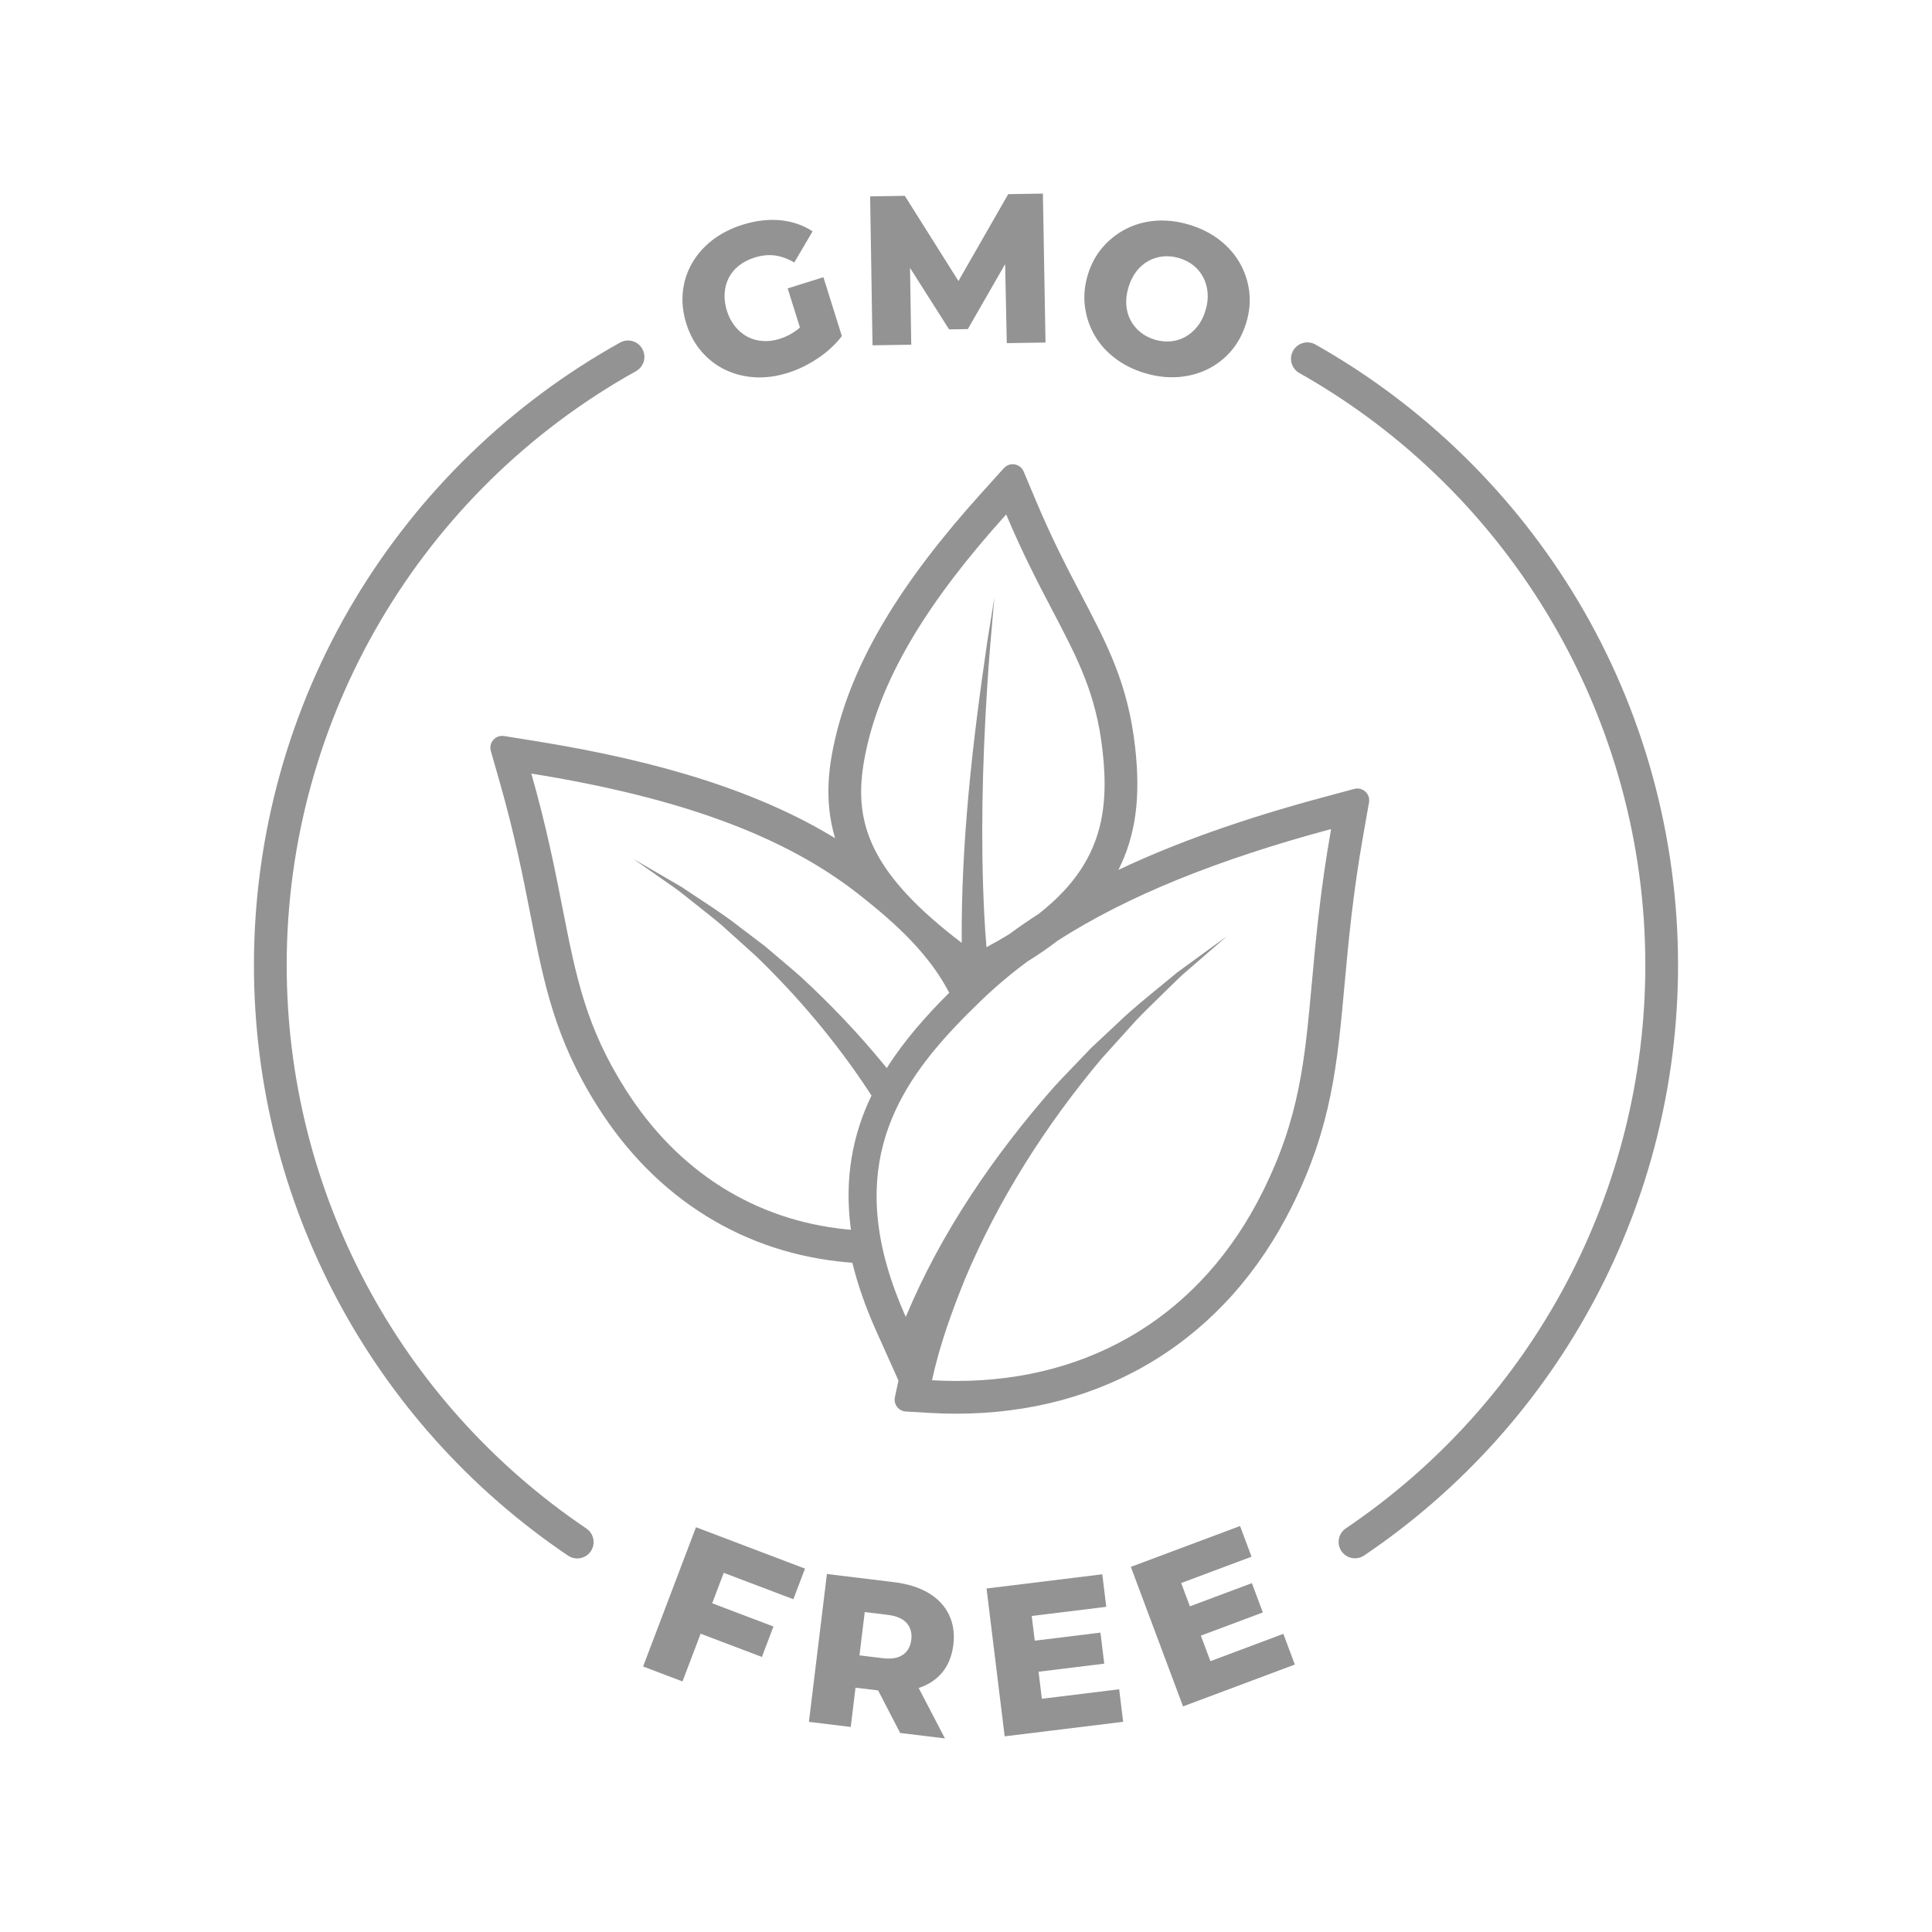 <svg width="128" height="128" viewBox="0 0 128 128" fill="none" xmlns="http://www.w3.org/2000/svg">
<path d="M42.607 110.41L45.218 111.4L46.418 108.237L50.478 109.778L51.243 107.761L47.184 106.221L47.95 104.204L52.563 105.954L53.333 103.925L46.111 101.183L42.607 110.41Z" fill="#939393"/>
<path d="M61.52 105.542C60.901 105.174 60.145 104.935 59.249 104.825L54.785 104.281L53.593 114.078L56.364 114.416L56.68 111.813L58.178 111.995L59.638 114.814L62.605 115.175L60.865 111.835C61.497 111.626 62.011 111.293 62.402 110.833C62.817 110.343 63.07 109.72 63.162 108.966C63.252 108.229 63.156 107.566 62.871 106.978C62.588 106.389 62.137 105.911 61.52 105.542ZM60.07 107.531C60.327 107.823 60.431 108.189 60.377 108.627C60.322 109.084 60.134 109.421 59.815 109.638C59.495 109.855 59.045 109.928 58.467 109.858L56.942 109.673L57.291 106.803L58.817 106.989C59.395 107.059 59.813 107.241 60.071 107.531H60.07Z" fill="#939393"/>
<path d="M69.026 112.548L68.807 110.756L73.159 110.222L72.907 108.165L68.555 108.699L68.354 107.062L73.293 106.456L73.029 104.301L65.361 105.242L66.562 115.037L74.412 114.074L74.148 111.919L69.026 112.548Z" fill="#939393"/>
<path d="M80.193 110.056L79.56 108.365L83.667 106.829L82.941 104.887L78.834 106.424L78.256 104.88L82.918 103.136L82.157 101.102L74.921 103.81L78.379 113.053L85.786 110.281L85.026 108.247L80.193 110.056Z" fill="#939393"/>
<path d="M46.478 23.29C46.926 23.81 47.453 24.214 48.055 24.502C48.658 24.791 49.311 24.956 50.013 24.996C50.716 25.037 51.443 24.94 52.197 24.703C52.878 24.489 53.539 24.169 54.178 23.742C54.817 23.315 55.35 22.823 55.776 22.266L54.553 18.365L52.185 19.108L52.998 21.696C52.921 21.766 52.843 21.831 52.763 21.889C52.426 22.138 52.061 22.323 51.667 22.448C51.272 22.572 50.891 22.62 50.523 22.592C50.154 22.565 49.817 22.469 49.509 22.305C49.202 22.14 48.931 21.913 48.697 21.621C48.463 21.33 48.284 20.987 48.16 20.593C48.033 20.189 47.983 19.802 48.009 19.428C48.034 19.056 48.126 18.715 48.285 18.404C48.444 18.093 48.669 17.823 48.961 17.594C49.253 17.364 49.601 17.186 50.005 17.06C50.463 16.917 50.905 16.871 51.33 16.925C51.755 16.979 52.185 17.135 52.622 17.392L53.836 15.326C53.205 14.913 52.492 14.669 51.7 14.592C50.908 14.516 50.072 14.616 49.194 14.891C48.423 15.133 47.757 15.473 47.194 15.91C46.631 16.347 46.184 16.858 45.849 17.439C45.514 18.022 45.311 18.655 45.239 19.337C45.167 20.02 45.245 20.72 45.469 21.438C45.694 22.155 46.031 22.774 46.479 23.292L46.478 23.29Z" fill="#939393"/>
<path d="M60.373 22.837L60.291 17.748L62.88 21.823L64.121 21.803L66.593 17.499L66.702 22.734L69.268 22.693L69.094 12.825L66.796 12.863L63.5 18.618L59.946 12.974L57.648 13.011L57.808 22.878L60.373 22.837Z" fill="#939393"/>
<path d="M72.504 22.188C72.838 22.774 73.29 23.286 73.861 23.723C74.431 24.16 75.089 24.491 75.836 24.715C76.592 24.943 77.326 25.032 78.038 24.982C78.75 24.932 79.409 24.756 80.014 24.458C80.619 24.159 81.143 23.75 81.584 23.23C82.025 22.711 82.354 22.09 82.571 21.371C82.785 20.661 82.848 19.968 82.763 19.294C82.676 18.62 82.465 17.992 82.13 17.41C81.795 16.829 81.344 16.319 80.779 15.884C80.213 15.449 79.552 15.117 78.797 14.89C78.041 14.662 77.307 14.573 76.594 14.623C75.882 14.673 75.225 14.851 74.623 15.156C74.02 15.46 73.498 15.87 73.053 16.384C72.609 16.898 72.281 17.506 72.07 18.207C71.856 18.919 71.791 19.613 71.877 20.292C71.962 20.97 72.171 21.603 72.505 22.189L72.504 22.188ZM74.765 19.033C74.889 18.619 75.065 18.267 75.29 17.977C75.516 17.686 75.781 17.457 76.086 17.288C76.391 17.121 76.719 17.02 77.067 16.988C77.416 16.955 77.77 16.993 78.129 17.102C78.489 17.211 78.805 17.374 79.079 17.594C79.35 17.814 79.566 18.076 79.724 18.384C79.881 18.692 79.975 19.029 80.008 19.397C80.039 19.765 79.992 20.157 79.868 20.57C79.743 20.984 79.566 21.335 79.336 21.624C79.106 21.914 78.841 22.142 78.54 22.312C78.239 22.482 77.914 22.583 77.566 22.615C77.217 22.648 76.863 22.61 76.503 22.501C76.144 22.392 75.827 22.229 75.554 22.009C75.281 21.79 75.065 21.525 74.903 21.217C74.741 20.908 74.646 20.571 74.619 20.203C74.591 19.837 74.641 19.446 74.765 19.032V19.033Z" fill="#939393"/>
<path d="M104.54 39.799C100.324 32.735 94.311 26.866 87.149 22.824C86.628 22.53 85.966 22.714 85.672 23.236C85.378 23.758 85.562 24.419 86.084 24.713C100.223 32.691 109.007 47.721 109.007 63.938C109.007 78.912 101.589 92.864 89.164 101.259C88.668 101.594 88.537 102.268 88.872 102.765C89.082 103.075 89.424 103.242 89.771 103.242C89.98 103.242 90.191 103.182 90.377 103.056C103.401 94.258 111.175 79.634 111.175 63.938C111.175 55.421 108.881 47.074 104.54 39.799Z" fill="#939393"/>
<path d="M38.851 101.269C26.418 92.875 18.994 78.92 18.994 63.94C18.994 47.618 27.862 32.54 42.137 24.591C42.66 24.299 42.848 23.64 42.556 23.116C42.265 22.593 41.604 22.404 41.081 22.696C33.857 26.719 27.787 32.594 23.527 39.687C19.142 46.99 16.824 55.376 16.824 63.94C16.824 79.642 24.604 94.269 37.636 103.066C37.822 103.191 38.033 103.251 38.242 103.251C38.59 103.251 38.932 103.084 39.142 102.774C39.477 102.278 39.346 101.604 38.85 101.269H38.851Z" fill="#939393"/>
<path d="M76.518 90.098C78.423 88.924 80.159 87.465 81.679 85.761C83.204 84.052 84.524 82.081 85.604 79.905C88.224 74.641 88.6 70.508 89.076 65.276C89.334 62.452 89.625 59.251 90.323 55.304L90.701 53.164C90.801 52.596 90.278 52.118 89.724 52.268L87.624 52.833C82.383 54.244 77.913 55.824 74.097 57.634C75.243 55.355 75.585 52.838 75.204 49.493C74.736 45.328 73.378 42.736 71.657 39.454C70.751 37.726 69.727 35.771 68.662 33.241L67.819 31.238C67.596 30.707 66.896 30.588 66.51 31.016L65.053 32.63C59.609 38.659 56.522 43.833 55.339 48.911C54.922 50.702 54.572 53.014 55.327 55.531C50.422 52.541 44.028 50.474 35.547 49.109L33.4 48.764C32.831 48.673 32.361 49.202 32.519 49.756L33.116 51.846C34.096 55.277 34.649 58.088 35.136 60.567C36.045 65.194 36.763 68.847 39.599 73.318C41.521 76.358 43.934 78.793 46.769 80.553C49.593 82.306 52.762 83.343 56.189 83.638L56.47 83.661C56.824 85.107 57.347 86.603 58.032 88.134L59.526 91.469L59.289 92.565C59.187 93.037 59.532 93.488 60.013 93.517L61.626 93.61C62.208 93.643 62.793 93.661 63.365 93.661C65.786 93.661 68.131 93.359 70.333 92.763C72.538 92.166 74.62 91.27 76.52 90.098H76.518ZM57.451 49.404C58.546 44.705 61.478 39.827 66.662 34.084C67.763 36.698 68.807 38.69 69.735 40.461C71.412 43.661 72.624 45.973 73.047 49.737C73.523 53.924 72.886 57.356 68.821 60.542C68.135 60.985 67.477 61.439 66.844 61.905L66.84 61.907C66.377 62.19 65.884 62.472 65.358 62.754C65.293 62.035 65.247 61.295 65.209 60.566C64.958 55.577 65.088 50.571 65.399 45.584C65.503 43.82 65.719 41.377 65.881 39.585L65.403 42.558C64.437 49.152 63.667 55.79 63.717 62.467C63.356 62.192 63.012 61.922 62.686 61.656C61.321 60.545 60.251 59.507 59.429 58.509C56.844 55.378 56.694 52.659 57.452 49.403L57.451 49.404ZM56.375 81.478C56.266 81.469 56.159 81.459 56.052 81.446C50.024 80.833 44.895 77.638 41.432 72.157C38.814 68.03 38.165 64.724 37.265 60.149C36.768 57.617 36.207 54.77 35.201 51.251C45.058 52.836 51.95 55.376 56.85 59.217C57.2 59.492 57.549 59.77 57.893 60.054C59.07 61.025 60.191 62.056 61.154 63.206L61.155 63.207C61.748 63.914 62.28 64.665 62.728 65.476C62.784 65.573 62.837 65.671 62.888 65.771C61.377 67.282 59.919 68.916 58.75 70.762C58.68 70.675 58.609 70.588 58.537 70.502C56.854 68.447 55.009 66.524 53.076 64.734C52.535 64.246 51.239 63.175 50.677 62.684L49.004 61.415C47.896 60.535 46.303 59.541 45.127 58.745C44.282 58.252 42.82 57.406 41.969 56.911C42.566 57.326 43.958 58.306 44.528 58.704C44.746 58.847 45.16 59.157 45.359 59.325C45.954 59.806 47.232 60.797 47.788 61.272C48.261 61.697 49.6 62.905 50.094 63.35C52.878 66.04 55.407 69.038 57.538 72.276C57.606 72.378 57.672 72.481 57.739 72.583C56.526 75.102 55.908 78.008 56.376 81.476L56.375 81.478ZM61.749 91.444C62.244 89.148 63.057 86.895 63.939 84.723C66.158 79.451 69.301 74.517 72.99 70.129C73.489 69.576 74.843 68.076 75.32 67.548C75.885 66.954 77.193 65.703 77.801 65.097C78.004 64.888 78.428 64.495 78.656 64.309C79.244 63.802 80.683 62.55 81.299 62.017C80.408 62.666 78.876 63.779 77.992 64.426C76.774 65.448 75.112 66.739 73.98 67.849L72.263 69.455C71.694 70.068 70.373 71.41 69.828 72.017C65.847 76.546 62.342 81.652 60.011 87.248C59.478 86.058 59.066 84.931 58.762 83.86C56.413 75.585 60.492 70.647 64.987 66.303C65.016 66.275 65.044 66.247 65.074 66.221C65.183 66.115 65.293 66.011 65.406 65.906C65.571 65.753 65.74 65.6 65.911 65.449C66.587 64.85 67.302 64.269 68.06 63.708C68.792 63.255 69.462 62.794 70.073 62.32C74.659 59.381 80.576 56.975 88.188 54.927C87.475 58.965 87.179 62.202 86.917 65.081C86.443 70.282 86.102 74.039 83.662 78.942C79.649 87.035 72.358 91.493 63.365 91.493C62.833 91.493 62.294 91.476 61.75 91.445L61.749 91.444Z" fill="#939393"/>
</svg>

